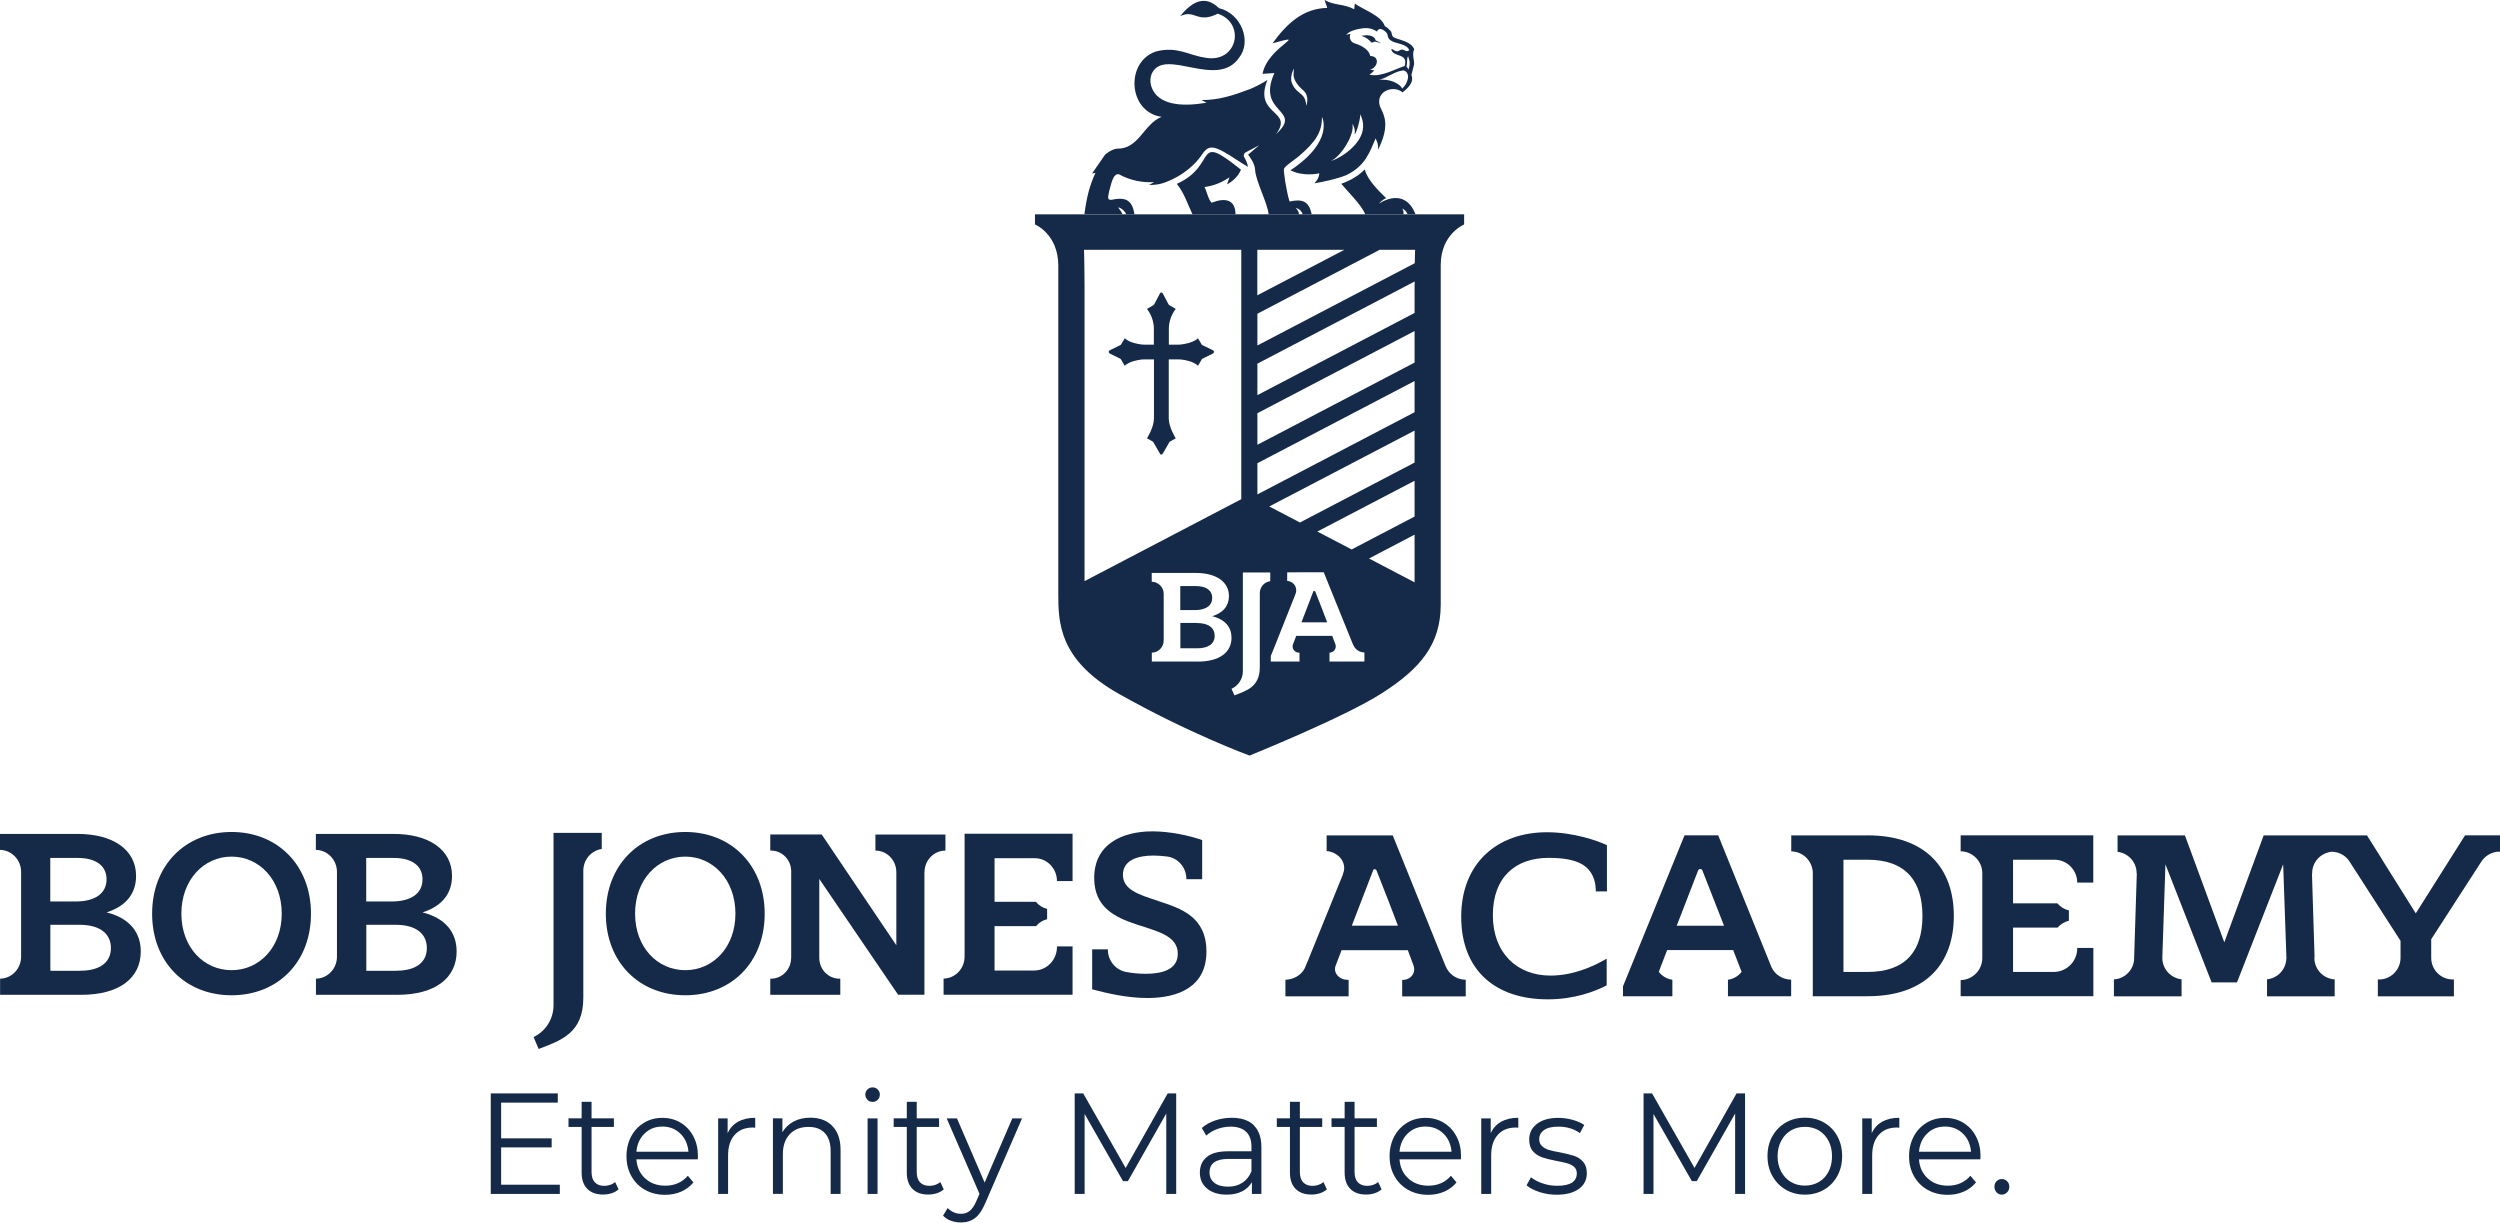 <?xml version="1.0" encoding="UTF-8"?> <svg xmlns="http://www.w3.org/2000/svg" id="Layer_2" viewBox="0 0 282.01 137.91"><defs><style>.cls-1{fill:#152a49;}</style></defs><g id="Layer_1-2"><path class="cls-1" d="m63.15,133.64v1.04h-7.79v-11.34h7.56v1.04h-6.39v4.03h5.7v1.02h-5.7v4.21h6.63Z"></path><path class="cls-1" d="m69.78,134.16c-.21.19-.47.34-.78.44s-.63.15-.97.15c-.78,0-1.37-.22-1.79-.65-.42-.43-.63-1.04-.63-1.83v-5.15h-1.48v-.97h1.48v-1.86h1.12v1.86h2.52v.97h-2.52v5.09c0,.51.12.89.37,1.16.25.26.6.4,1.06.4.23,0,.45-.04.67-.11.22-.08.4-.18.56-.32l.39.83Z"></path><path class="cls-1" d="m78.72,130.78h-6.93c.06.89.39,1.6.99,2.15.6.55,1.35.82,2.27.82.51,0,.99-.09,1.42-.28s.8-.47,1.12-.84l.63.75c-.37.45-.83.8-1.38,1.04-.55.24-1.16.36-1.82.36-.85,0-1.6-.19-2.26-.56-.66-.37-1.17-.89-1.54-1.55-.37-.66-.55-1.4-.55-2.24s.18-1.58.53-2.24c.35-.66.84-1.17,1.45-1.54.61-.37,1.3-.55,2.07-.55s1.45.18,2.06.55c.61.37,1.09.88,1.43,1.53.35.65.52,1.4.52,2.24l-.02.36Zm-6.01-2.91c-.54.52-.85,1.21-.92,2.05h5.87c-.07-.84-.38-1.53-.92-2.05-.54-.52-1.21-.79-2.02-.79s-1.47.26-2.01.79Z"></path><path class="cls-1" d="m83.26,126.53c.52-.29,1.16-.44,1.93-.44v1.12l-.27-.02c-.87,0-1.55.27-2.05.83-.49.55-.74,1.32-.74,2.32v4.34h-1.12v-8.52h1.07v1.67c.26-.57.65-1,1.17-1.3Z"></path><path class="cls-1" d="m93.9,127.03c.61.62.92,1.53.92,2.71v4.94h-1.12v-4.83c0-.89-.22-1.56-.65-2.03-.43-.46-1.04-.7-1.84-.7-.89,0-1.6.27-2.12.82s-.78,1.3-.78,2.26v4.47h-1.12v-8.52h1.07v1.57c.3-.52.73-.92,1.27-1.21.54-.29,1.17-.43,1.88-.43,1.04,0,1.87.31,2.48.93Z"></path><path class="cls-1" d="m97.85,124.05c-.16-.16-.24-.36-.24-.58s.08-.41.24-.57.35-.24.58-.24.43.08.58.24c.16.16.24.34.24.56,0,.24-.08.44-.24.6-.16.16-.35.24-.58.24s-.43-.08-.58-.24Zm.02,2.11h1.12v8.52h-1.12v-8.52Z"></path><path class="cls-1" d="m106.46,134.16c-.21.19-.47.34-.78.44s-.63.15-.97.15c-.78,0-1.37-.22-1.79-.65-.42-.43-.63-1.04-.63-1.83v-5.15h-1.48v-.97h1.48v-1.86h1.12v1.86h2.52v.97h-2.52v5.09c0,.51.12.89.37,1.16.25.26.6.4,1.06.4.23,0,.45-.04.67-.11.22-.08.4-.18.56-.32l.39.83Z"></path><path class="cls-1" d="m115.29,126.16l-4.14,9.54c-.34.8-.72,1.37-1.16,1.7-.44.33-.97.5-1.59.5-.4,0-.77-.07-1.12-.19s-.65-.32-.9-.58l.52-.86c.42.43.92.65,1.51.65.38,0,.7-.11.97-.32s.52-.58.75-1.1l.36-.83-3.7-8.51h1.16l3.12,7.24,3.12-7.24h1.1Z"></path><path class="cls-1" d="m132.68,123.34v11.34h-1.12v-9.07l-4.33,7.63h-.55l-4.33-7.58v9.02h-1.12v-11.34h.96l4.79,8.41,4.74-8.41h.96Z"></path><path class="cls-1" d="m141.42,126.93c.58.56.87,1.38.87,2.47v5.28h-1.07v-1.33c-.25.44-.62.79-1.11,1.04-.49.25-1.07.37-1.74.37-.92,0-1.66-.23-2.2-.68-.55-.45-.82-1.05-.82-1.8s.25-1.31.76-1.75c.51-.44,1.32-.66,2.43-.66h2.63v-.52c0-.73-.2-1.29-.6-1.68-.4-.38-.98-.58-1.75-.58-.52,0-1.03.09-1.51.27s-.9.42-1.24.74l-.5-.86c.42-.37.92-.65,1.51-.85.59-.2,1.21-.3,1.86-.3,1.08,0,1.91.28,2.49.83Zm-1.26,6.48c.45-.3.79-.73,1.01-1.29v-1.39h-2.6c-1.42,0-2.13.51-2.13,1.52,0,.5.18.89.55,1.18.37.29.88.43,1.54.43s1.17-.15,1.62-.45Z"></path><path class="cls-1" d="m149.68,134.16c-.21.19-.47.34-.78.44s-.63.15-.97.15c-.78,0-1.37-.22-1.79-.65-.42-.43-.63-1.04-.63-1.83v-5.15h-1.48v-.97h1.48v-1.86h1.12v1.86h2.52v.97h-2.52v5.09c0,.51.12.89.37,1.16.25.26.6.4,1.06.4.23,0,.45-.04.67-.11.22-.08.4-.18.56-.32l.39.83Z"></path><path class="cls-1" d="m155.85,134.16c-.21.19-.47.34-.78.44s-.63.15-.97.15c-.78,0-1.37-.22-1.79-.65-.42-.43-.63-1.04-.63-1.83v-5.15h-1.48v-.97h1.48v-1.86h1.12v1.86h2.52v.97h-2.52v5.09c0,.51.12.89.37,1.16.25.26.6.4,1.06.4.23,0,.45-.04.67-.11.22-.08.4-.18.56-.32l.39.83Z"></path><path class="cls-1" d="m164.8,130.78h-6.93c.06.89.39,1.6.99,2.15.6.55,1.35.82,2.27.82.51,0,.99-.09,1.42-.28s.8-.47,1.12-.84l.63.75c-.37.45-.83.8-1.38,1.04-.55.24-1.16.36-1.82.36-.85,0-1.6-.19-2.26-.56-.66-.37-1.17-.89-1.54-1.55-.37-.66-.55-1.4-.55-2.24s.18-1.58.53-2.24c.35-.66.84-1.17,1.45-1.54.61-.37,1.3-.55,2.07-.55s1.45.18,2.06.55c.61.37,1.09.88,1.43,1.53.35.65.52,1.4.52,2.24l-.02.36Zm-6.01-2.91c-.54.52-.85,1.21-.92,2.05h5.87c-.07-.84-.38-1.53-.92-2.05-.54-.52-1.21-.79-2.02-.79s-1.47.26-2.01.79Z"></path><path class="cls-1" d="m169.34,126.53c.52-.29,1.16-.44,1.93-.44v1.12l-.27-.02c-.87,0-1.55.27-2.05.83-.49.55-.74,1.32-.74,2.32v4.34h-1.12v-8.52h1.07v1.67c.26-.57.65-1,1.17-1.3Z"></path><path class="cls-1" d="m173.64,134.46c-.61-.2-1.09-.45-1.44-.75l.5-.91c.35.28.78.51,1.31.69.53.18,1.07.27,1.64.27.76,0,1.31-.12,1.68-.36.36-.24.54-.59.54-1.03,0-.31-.1-.56-.3-.74-.2-.18-.45-.31-.76-.4-.31-.09-.71-.18-1.21-.27-.67-.13-1.21-.26-1.62-.4-.41-.14-.76-.36-1.05-.69-.29-.32-.43-.77-.43-1.34,0-.71.29-1.3.87-1.75.58-.45,1.38-.68,2.41-.68.53,0,1.07.07,1.61.22.54.15.98.34,1.32.58l-.49.92c-.68-.49-1.5-.73-2.44-.73-.71,0-1.25.13-1.61.39-.36.26-.54.6-.54,1.02,0,.32.1.58.31.78.2.19.46.34.76.43.3.09.72.19,1.26.28.66.13,1.19.26,1.59.39s.74.35,1.02.66c.28.31.43.75.43,1.3,0,.75-.3,1.34-.9,1.77-.6.44-1.44.66-2.51.66-.67,0-1.31-.1-1.93-.3Z"></path><path class="cls-1" d="m196.85,123.34v11.34h-1.12v-9.07l-4.33,7.63h-.55l-4.33-7.58v9.02h-1.12v-11.34h.96l4.79,8.41,4.74-8.41h.96Z"></path><path class="cls-1" d="m201.44,134.2c-.64-.37-1.14-.89-1.51-1.55-.37-.66-.55-1.4-.55-2.24s.18-1.58.55-2.24.87-1.17,1.51-1.54c.64-.37,1.36-.55,2.16-.55s1.52.18,2.16.55c.64.37,1.14.88,1.5,1.54s.54,1.4.54,2.24-.18,1.58-.54,2.24c-.36.66-.86,1.18-1.5,1.55-.64.37-1.36.56-2.16.56s-1.52-.19-2.16-.56Zm3.74-.87c.47-.27.83-.67,1.09-1.17s.39-1.09.39-1.73-.13-1.23-.39-1.73-.63-.9-1.09-1.18c-.47-.27-.99-.41-1.58-.41s-1.11.14-1.58.41c-.47.28-.83.67-1.1,1.18s-.4,1.09-.4,1.73.13,1.23.4,1.73.63.9,1.1,1.17c.47.28.99.41,1.58.41s1.12-.14,1.58-.41Z"></path><path class="cls-1" d="m212.32,126.53c.52-.29,1.16-.44,1.93-.44v1.12l-.27-.02c-.87,0-1.55.27-2.05.83-.49.55-.74,1.32-.74,2.32v4.34h-1.12v-8.52h1.07v1.67c.26-.57.65-1,1.17-1.3Z"></path><path class="cls-1" d="m223.4,130.78h-6.93c.06.89.39,1.6.99,2.15.6.55,1.35.82,2.27.82.51,0,.99-.09,1.42-.28s.8-.47,1.12-.84l.63.75c-.37.45-.83.8-1.38,1.04-.55.24-1.16.36-1.82.36-.85,0-1.6-.19-2.26-.56-.66-.37-1.17-.89-1.54-1.55-.37-.66-.55-1.4-.55-2.24s.18-1.58.53-2.24c.35-.66.84-1.17,1.45-1.54.61-.37,1.3-.55,2.07-.55s1.45.18,2.06.55c.61.37,1.09.88,1.43,1.53.35.65.52,1.4.52,2.24l-.02.36Zm-6.01-2.91c-.54.52-.85,1.21-.92,2.05h5.87c-.07-.84-.38-1.53-.92-2.05-.54-.52-1.21-.79-2.02-.79s-1.47.26-2.01.79Z"></path><path class="cls-1" d="m225.22,134.5c-.16-.17-.24-.38-.24-.63s.08-.46.24-.62c.16-.17.36-.25.59-.25s.43.08.6.25c.17.17.25.38.25.62s-.08.46-.25.63c-.17.17-.37.26-.6.26s-.43-.09-.59-.26Z"></path><path class="cls-1" d="m12.02,102.92c2.46-.78,3.33-2.38,3.33-4.11,0-3.01-2.67-4.74-6.58-4.74H0v1.8c1.31.02,2.38,1.12,2.38,2.48,0,0,0,0,0,0h0v9.55h0s0,.01,0,.02c0,1.36-1.06,2.46-2.37,2.48v1.82h9.15c4.37,0,6.72-1.94,6.72-4.89,0-2.06-1.16-3.73-3.85-4.41Zm-6.34-6.14h3.1c1.97,0,3.24.83,3.24,2.41s-1.27,2.5-3.48,2.5h-2.87v-4.92Zm3.39,12.73h-3.39v-5.19h3.3c2.35,0,3.53,1.04,3.53,2.62,0,1.67-1.3,2.56-3.45,2.56Z"></path><path class="cls-1" d="m47.66,102.92c2.46-.78,3.33-2.38,3.33-4.11,0-3.01-2.67-4.74-6.58-4.74h-8.78v1.8c1.31.02,2.38,1.12,2.38,2.48,0,0,0,0,0,0h0v9.55h0s0,.01,0,.02c0,1.36-1.06,2.46-2.37,2.48v1.82h9.15c4.37,0,6.72-1.94,6.72-4.89,0-2.06-1.16-3.73-3.85-4.41Zm-6.34-6.14h3.1c1.97,0,3.24.83,3.24,2.41s-1.27,2.5-3.48,2.5h-2.87v-4.92Zm3.39,12.73h-3.39v-5.19h3.3c2.35,0,3.53,1.04,3.53,2.62,0,1.67-1.3,2.56-3.45,2.56Z"></path><path class="cls-1" d="m62.44,93.96v2.74s0,16.69,0,16.69c0,0,0,0,0,0s0,0,0,0v.02s0,0,0,0c-.01,1.59-.93,2.95-2.25,3.57l.57,1.35c2.55-.98,5.04-1.79,5.04-5.78v-14.3s0-.02,0-.03,0-.02,0-.03v-.03h0c.03-1.23.93-2.23,2.08-2.39v-1.82h-5.45Z"></path><path class="cls-1" d="m104.29,98.38s0,0,0,0v-.1h0c.06-1.3,1.09-2.33,2.36-2.33v-1.81h-7.9v1.81c1.3,0,2.35,1.08,2.36,2.42h0v8.26l-8.42-12.5h-5.8v1.82s.06,0,.09,0c1.25,0,2.27,1.05,2.27,2.34,0,.02,0,.03,0,.05h0v9.74h-.01c-.01,1.29-1.02,2.32-2.27,2.32-.03,0-.06,0-.08,0v1.82h7.9v-1.82s-.07,0-.1,0c-1.25,0-2.27-1.05-2.27-2.34,0-.05,0-.09,0-.14v-8.77l8.89,13.06h2.97v-13.82s0,0,0,0Z"></path><path class="cls-1" d="m119.23,106.77s0,.03,0,.05c0,1.47-1.16,2.66-2.59,2.66,0,0,0,0,0,0h0s-4.45,0-4.45,0v-5.01h4.68c.32-.38.75-.66,1.25-.78v-1.16c-.5-.12-.95-.41-1.27-.8h-4.66v-4.92h4.54c1.38,0,2.5,1.16,2.5,2.58,0,0,0,0,0,0h1.76v-5.34h-12.18v4.22s0,.05,0,.07c0,0,0,0,0,0h0v9.55h0v.02c0,1.36-1.06,2.46-2.37,2.48v1.82h4.76s9.79,0,9.79,0v-5.45h-1.77Z"></path><path class="cls-1" d="m130.66,101.63c-.06-.02-.11-.03-.16-.05-2.03-.66-3.83-1.22-3.83-2.9s1.73-2.17,3.43-2.17c.51,0,1.03.05,1.49.1h0c1.26.13,2.24,1.22,2.24,2.55,0,0,0,.01,0,.02h1.78v-4.42c-1.44-.5-3.61-.98-5.6-.98-3.46,0-6.58,1.46-6.58,5.26,0,6.65,9.43,4.42,9.43,8.55,0,1.78-1.76,2.26-3.63,2.26-.86,0-1.61-.1-2.21-.21h0c-1.16-.22-2.05-1.26-2.05-2.52,0,0,0-.02,0-.03h-1.77v4.51c1.67.44,3.92.98,6.23.98,3.52,0,6.66-1.28,6.66-5.23s-2.86-4.87-5.44-5.71Z"></path><path class="cls-1" d="m26.12,93.85c-5.23,0-8.96,3.78-8.96,9.22s3.73,9.2,8.96,9.2,8.96-3.75,8.96-9.2-3.76-9.22-8.96-9.22Zm0,15.59c-3.13,0-5.66-2.57-5.66-6.38s2.53-6.43,5.66-6.43,5.66,2.62,5.66,6.43-2.53,6.38-5.66,6.38Z"></path><path class="cls-1" d="m77.3,93.85c-5.23,0-8.96,3.78-8.96,9.22s3.73,9.2,8.96,9.2,8.96-3.75,8.96-9.2-3.76-9.22-8.96-9.22Zm0,15.59c-3.13,0-5.66-2.57-5.66-6.38s2.53-6.43,5.66-6.43,5.66,2.62,5.66,6.43-2.53,6.38-5.66,6.38Z"></path><path class="cls-1" d="m199.83,109.1l-6.01-14.87h-3.8l-6.94,17.03v1.12h5.57v-1.86c-.62-.09-1.16-.41-1.52-.88h-.02l.95-2.47h7.45l.95,2.46h0s0,0,0,0h0s0,0,0,0c-.37.48-.91.8-1.54.89v1.86h1.85,0s5.28,0,5.28,0v-1.87c-.99-.02-1.84-.57-2.22-1.42Zm-10.69-4.67l2.41-6.23c.04-.1.13-.17.25-.17s.21.07.24.17l2.44,6.23h-5.34Z"></path><path class="cls-1" d="m278.06,94.24l-1.71,2.71h0l-3.84,6.08-3.81-6.08h.01l-1.7-2.71h-11.66l-4.44,12.06-4.44-12.06h-7.6v1.85c1.21.14,2.15,1.16,2.15,2.41,0,.01,0,.02,0,.04h.02s-.3,9.49-.3,9.49c0,0,0,.02,0,.03,0,.02,0,.04,0,.05v.03s0,0,0,0c-.04,1.26-1.03,2.27-2.28,2.34v1.91h7.63v-1.92c-1.22-.14-2.17-1.16-2.17-2.41,0-.02,0-.03,0-.05h0s.35-10.51.35-10.51l5.21,13.32h2.86l5.21-13.32.37,10.63h-.01c-.04,1.23-.98,2.22-2.18,2.34v1.92h7.63v-1.91c-1.28-.08-2.29-1.13-2.29-2.43,0-.06.01-.11.02-.16l-.29-9.3h.02s0-.06,0-.09c0-1.25.94-2.26,2.14-2.41h0s.04-.01.05-.01c.9,0,1.68.49,2.1,1.22l5.68,8.83v1.91s0,0,0,.01,0,0,0,.01v.02h0c-.02,1.34-1.1,2.41-2.44,2.41-.04,0-.08-.01-.12-.01v1.91h8.58v-1.91s-.08.01-.12.01c-1.35,0-2.44-1.09-2.44-2.44,0,0,0,0,0,0h0v-2.1l5.62-8.7c.43-.7,1.2-1.18,2.08-1.18.03,0,.05,0,.08,0v-1.84h-3.95Z"></path><path class="cls-1" d="m210.66,94.24h-8.61.01v1.8c1.3.02,2.35,1.04,2.43,2.33v14.01h2.47s3.7,0,3.7,0c6.58,0,9.74-3.69,9.74-9.06s-3.16-9.09-9.74-9.09Zm0,15.4h-2.71v-12.66h2.71c4.29,0,6.2,2.38,6.2,6.35s-1.91,6.31-6.2,6.31Z"></path><path class="cls-1" d="m234.32,106.93s0,.03,0,.05c0,1.47-1.19,2.66-2.66,2.66,0,0,0,0,0,0h0s-4.58,0-4.58,0v-5h5.02c.33-.38.78-.66,1.28-.78v-1.16c-.52-.12-.97-.41-1.3-.8h-5v-4.92h4.67c1.42,0,2.57,1.16,2.57,2.58,0,0,0,0,0,0h1.81v-5.33h-14.96,0s0,0,0,0v1.8c1.35.02,2.44,1.12,2.44,2.48,0,0,0,0,0,0h0v9.55h0s0,.01,0,.02c0,1.36-1.09,2.45-2.44,2.48v1.82h4.9s10.07,0,10.07,0v-5.45h-1.82Z"></path><path class="cls-1" d="m181.27,100.55v-5.21c-1.13-.54-3.84-1.46-6.76-1.46-5.66,0-9.68,3.52-9.68,9.53s3.81,9.32,9.77,9.32c3.04,0,5.39-.92,6.64-1.58v-3.01c-1.61.95-3.87,1.91-6.35,1.91-3.75,0-6.49-2.53-6.49-6.82s2.56-6.46,6.29-6.46c3.15,0,4.24.82,4.81,1.73.54.85.52,1.92.51,2.05h.55s0,0,0,0h.71Z"></path><path class="cls-1" d="m165.33,110.52c-.94-.02-1.73-.52-2.14-1.29l-.05-.11s-.05-.09-.07-.13l-.85-2.09h0s-5.11-12.66-5.11-12.66h-7.46v1.77c1.02.05,1.98.87,1.98,1.9,0,.26-.06.5-.15.72h0s0,.01,0,.01c0,0,0,.01,0,.02l-3.99,9.83-.02.05-.03.05-.2.5s-.01.02-.02.04l-.03.08c-.4.79-1.26,1.29-2.19,1.31v1.87h5.3,0s1.64,0,1.64,0h.21l-.02-.02v-1.84s-.09,0-.13,0c-.71,0-1.41-.51-1.41-1.21,0-.12.02-.24.06-.35l.68-1.78h7.48l.55,1.48.09.24c.05.13.08.27.08.42,0,.71-.59,1.21-1.3,1.21h-.06v1.86h.03,0s.03,0,.03,0h1.85,0s3.3,0,3.3,0h0s.63,0,.63,0h0s1.33,0,1.33,0v-1.86Zm-10.26-12.47c.08,0,.14.05.19.1l1.44,3.67.99,2.6h-5.2l2.42-6.29s.04-.04.06-.06c.03-.02.06-.03.1-.03Z"></path><path class="cls-1" d="m155.53,22.98s.55-.6.85-.61c-.91-.88-2.14-2.1-2.43-3.26-.59.6-1.42,1.18-2.65,1.62.73.89,2.31,2.41,2.7,3.44h4.32c.02-.27,0-.44-.14-.64.34.14.52.45.61.64h.88c-.67-1.79-2.14-2.42-4.13-1.2Z"></path><path class="cls-1" d="m154.65,4.75c.13.16.36-.1.51-.05l.66.18-.64-.33c-.2-.67-1.08-.61-1.63-.51,0,0,.63.14,1.1.7Z"></path><path class="cls-1" d="m139.98,19.14c-5.41-4.35-2.51-.52-7.23,1.6.84,1.03,1.22,2.3,1.77,3.44h4.85c-.01-1.73-1.24-1.89-2.69-1.31-.4-.39-.53-1.25-.81-1.77,1.12-.17,1.87-.47,2.82-1.1-.1.28-.18.5-.28.8.76-.41,1.27-.96,1.58-1.66Z"></path><path class="cls-1" d="m126.62,24.18c-.15-.41-.31-.5-.5-.78.34,0,.87.51.91.78h.94c-.25-1.74-1.14-1.95-2.6-1.64-.4.01-.44-.1-.26-.94.18-.54.41-2.19,1.15-1.92,1.25.68,2.61.94,3.93.86-.26.17-.59.32-.59.32.53.02,1.06-.04,1.62-.21,0,0,0,0,0,0,2.36-.82,3.71-2.27,4.26-3.06.34-.5.64-.93,1.18-.95,0,0,.02,0,.03,0,.68,0,1.73.68,2.83,1.4.44.28.88.57,1.25.78-.04-.4-.25-.8-.41-1.08-.12-.19-.05-.44.15-.55l1.52-.8-1.24,1.06s.77.92.79,1.7c.07,1.29,1.38,3.68,1.53,5.03h3.42c-.02-.26-.13-.48-.36-.72.45.11.65.37.79.72h1c-.29-1.51-1.1-1.76-2.46-1.45-.02-.01-.03-.02-.05-.03-.37-1.28-.69-3.47-.61-3.65.1-.21.29-.36.47-.51.4-.33.81-.59,1.17-.89,0,0,0,0,0,0,1.92-1.63,2.66-2.74,2.64-4.47,0,0,1.47,2.68-3.55,6.03,1.43.72,3.03.39,3.25.34-.01.37-.18.75-.55,1.13,1.24-.22,2.5-.49,3.59-.92,1.13-.54,1.77-1.22,2.22-1.88.02-.04.03-.07.06-.11.5-.78.68-1.36,1.03-2.16.2.49.31.53.28,1.28,1.44-2.87.62-3.99.21-4.89-.54-1.78,1.61-2.43,2.54-1.58.59-.44,1.36-1.15,1.01-1.96,0,0,.25-.93.31-1.22.01-.51-.26-1.15.01-1.68-.35-.87-1.57-1.02-2.24-1.31-.39-.19-.21-.52-.42-.75-.17-.18-.39-.43-.65-.54-.41-1.23-2.4-1.83-3.39-2.56l-.07.64c-1.26-.65-2.33-.41-3.33-1.05.01.21.26.7.28.9-2.7.07-4.52,1.73-6.17,4,4.43-1.23-.53.32-1.12,3.44l1.33-.09s0,.02,0,.02c-2.08,4.59,3.34,4.04.19,6.87,2.08-2.75-2.6-2.06-.97-6.11-.55.36-1.28.74-2.11,1.1.04-.02.07-.04.11-.06-1.77.67-3.54,1.26-5.46,1.22l.6.3c-2.86.51-5.55.25-6.23-1.81-.17-.53-.15-1.12.12-1.61,1.54-2.75,7.35,1.91,9.78-1.66,1.45-1.83.24-4.98-2.27-5.58-.77-.7-2.22-1.8-4.39.91,1.67-.83,1.92.89,4.25-.29,3.21,1.1,2.18,5.63-1.39,4.97-1.88-.26-3.16-1.32-5.56-.71-3.5,1.14-3.2,6.83.61,7.38-2.06.84-2.54,3.65-5.04,3.59-.6.05-1.33.67-1.33.67l-1.47,2.13.38-.07c-.65,1.41-1,2.75-1.24,4.66h4.34Zm31.54-14.18c.03-.14-.78-1.13-2.59-1,1-.25,1.74-.97,2.76-1.06.92.3.4,1.61-.17,2.06Zm.72-2.14c-.06-.12-.14-.28-.23-.36.17-.6-.02-.79.19-1.16.24.7.22.89.04,1.52Zm-5.5-4.61c.25-.06.49-.09.74-.08.08,0,.14,0,.14,0h-.03c.39.04.77.15,1.1.39.25-.64.96-.06,1.15.24.1.27.05.59.52.83.41.29,1.71.3,1.96,1.02-.18.2-.39.11-.58,0-.17-.09-.37-.07-.52.05,0,0,0,0,0,0-.17.13-.41.11-.58-.02-.17-.13-.34-.2-.33-.1.18.93,1.96.34,1.5,1.87-1.01.29-2.69,1.31-3.97.97.22-.15.4-.31.54-.48-.31-.05-.47-.11-.47-.11.75-.08,1.26-1.45.02-1.52-.1-.58-.77-1.12-1.76-1.42-.48-.15-.66-.67-.47-1.06-.1,0-.25.03-.47.11.29-.41.97-.6,1.54-.7Zm-.85,10.72s.09.04.23.43c.13.39.04.72.04.72.18.1.77-2.06.61-2.27,0,0,.51.81.31,1.85h0c-.38,1.99-3.14,3.45-3.57,3.42,1-.31,2.75-3,2.39-4.15Zm-6.56-6.27s0,0,0,0c-.04.2-.04.54-.05.75h0c0,.56.47,1.21,1.1,1.75.76.66.33,1.74.33,1.74,0,0,.01-.55-.28-1-.13-.2-.37-.38-.6-.57-.36-.29-.64-.66-.77-1.1-.01-.05-.03-.09-.04-.14-.09-.8.33-1.44.33-1.44Z"></path><path class="cls-1" d="m116.75,24.18v1.14s2.63,1.07,2.63,4.65v36.93c0,3.18-.02,7.5,6.8,11.35,7.97,4.5,14.77,6.98,14.77,6.98,0,0,10.72-4.32,14.96-7.05,4.25-2.73,6.61-5.44,6.61-9.98V29.89c0-3.49,2.64-4.57,2.64-4.57v-1.14h-48.41Zm25.08,4h9.82l-9.82,5.13v-5.13Zm-19.49,37.37v-33.42c0-.37-.03-3.61-.06-3.95h17.74v28.13l-17.67,9.24Zm12.78,9.07h-5.19v-1c.74-.01,1.34-.62,1.34-1.37,0,0,0,0,0,0h0v-5.26h0s0,0,0,0c0-.75-.6-1.35-1.35-1.37v-.99h4.98c2.22,0,3.73.95,3.73,2.61,0,.95-.49,1.84-1.89,2.27,1.53.38,2.18,1.3,2.18,2.43,0,1.63-1.33,2.69-3.81,2.69Zm8.17-9.06c-.66.09-1.16.64-1.18,1.31h0v.02s0,.01,0,.02,0,.01,0,.02v8.32c0,2.2-1.41,2.64-2.86,3.19l-.33-.74c.75-.34,1.27-1.09,1.28-1.96,0,0,0,0,0,0h0s0-.01,0-.01,0,0,0,0v-9.66s0-1.49,0-1.49h3.09v1Zm10.66,9.06h-2.94,0s-.91,0-.91,0h-.13v-1s0,0,0,0c.39,0,.71-.32.71-.71,0-.08-.02-.16-.04-.23l-.05-.13-.31-.82h-4.06l-.36.94h0c-.03.08-.05.16-.05.24,0,.39.32.71.71.71.02,0,.05,0,.07,0v1h-1.03,0s-2.21,0-2.21,0v-.62s.48-1.18.48-1.18c0,0,0-.01.01-.02l.11-.28.02-.06h0s2.17-5.46,2.17-5.46c0,0,0,0,0-.01h0s0,0,0,0c.05-.12.08-.26.08-.4,0-.57-.45-1.03-1.02-1.06v-.97h0s4.12-.01,4.12-.01l3.23,7.97s.02.05.05.11v.02s0,0,0,0c.02.05.05.11.09.17l.03.06c.23.43.67.71,1.19.72v1.04Zm5.62-8.93l-5.14-2.69,5.14-2.69v5.38Zm0-7.42l-7.1,3.71-3.87-2.02,10.97-5.73v4.04Zm0-6.09l-12.93,6.76-3.46-1.81,16.39-8.56v3.61Zm0-5.68l-17.73,9.27v-3.52l17.73-9.27v3.52Zm0-5.6l-17.73,9.27v-3.56l17.73-9.27v3.56Zm0-8.84v3.24l-17.73,9.27v-3.55l17.74-9.27c0,.15,0,.26,0,.31Zm.02-2.37l-17.75,9.28v-3.58l13.79-7.21h4c-.01.13-.03.78-.04,1.51Z"></path><path class="cls-1" d="m135.02,70.27h-1.87v2.86h1.92c1.21,0,1.95-.49,1.95-1.41,0-.87-.67-1.44-2-1.44Z"></path><path class="cls-1" d="m136.74,67.44c0-.87-.72-1.33-1.84-1.33h-1.76v2.71h1.63c1.25,0,1.97-.49,1.97-1.38Z"></path><path class="cls-1" d="m148.35,66.71s-.06-.06-.1-.06c-.04,0-.08.03-.1.06l-1.34,3.49h2.9l-.55-1.45-.8-2.04Z"></path><path class="cls-1" d="m131.01,33c.09,0,.13.05.17.13.04.07.52.98.64,1.21.02.04.05.06.08.08l.73.43s-.78.89-.78,2.23v1.8h0,0s.85,0,.98,0,.59,0,1.3-.2c.63-.18.95-.46,1-.52h0s0,0,0,0l.03.04h0s0,0,0,0l.4.67s.04.05.07.06c.2.1.99.48,1.11.54.14.07.2.1.2.23,0,.08-.05.14-.14.19-.08.04-.95.47-1.17.58h0s-.06.04-.07.07h0s-.42.72-.42.72c0,0-.31-.33-1.02-.53-.35-.1-.63-.15-.85-.17-.09-.01-.19-.02-.28-.02-.02,0-.03,0-.05,0-.02,0-.04,0-.06,0-.02,0-.05,0-.07,0-.16,0-.97,0-.97,0h0v6.66c0,1.02.79,2.24.79,2.24l-.64.36h0s-.06.04-.08.08c-.13.22-.64,1.11-.71,1.23-.07.11-.1.17-.2.17h0s0,0,0,0h0s0,0,0,0h0c-.1,0-.13-.06-.19-.17-.07-.12-.59-1.01-.71-1.23-.02-.03-.05-.06-.08-.08h0s-.64-.36-.64-.36c0,0,.79-1.22.79-2.24v-6.66h0s-.81,0-.97,0c-.02,0-.05,0-.07,0-.02,0-.04,0-.06,0-.02,0-.03,0-.05,0-.1,0-.19.01-.28.02-.22.03-.5.08-.85.17-.71.2-1.02.53-1.02.53l-.42-.72h0s-.04-.05-.07-.07h0c-.22-.11-1.09-.54-1.17-.58-.09-.05-.14-.11-.14-.19,0-.14.06-.16.2-.23.12-.07.91-.45,1.11-.54.03-.01.05-.04.07-.06l.4-.67h0s0,0,0,0l.03-.04h0s0,0,0,0c.06.06.37.34,1,.52.71.2,1.17.2,1.3.2s.98,0,.98,0h0s0,0,0,0v-1.8c0-1.34-.78-2.23-.78-2.23l.73-.43s.06-.05.08-.08c.12-.23.6-1.14.64-1.21.04-.08.08-.13.16-.13h0Z"></path></g></svg> 